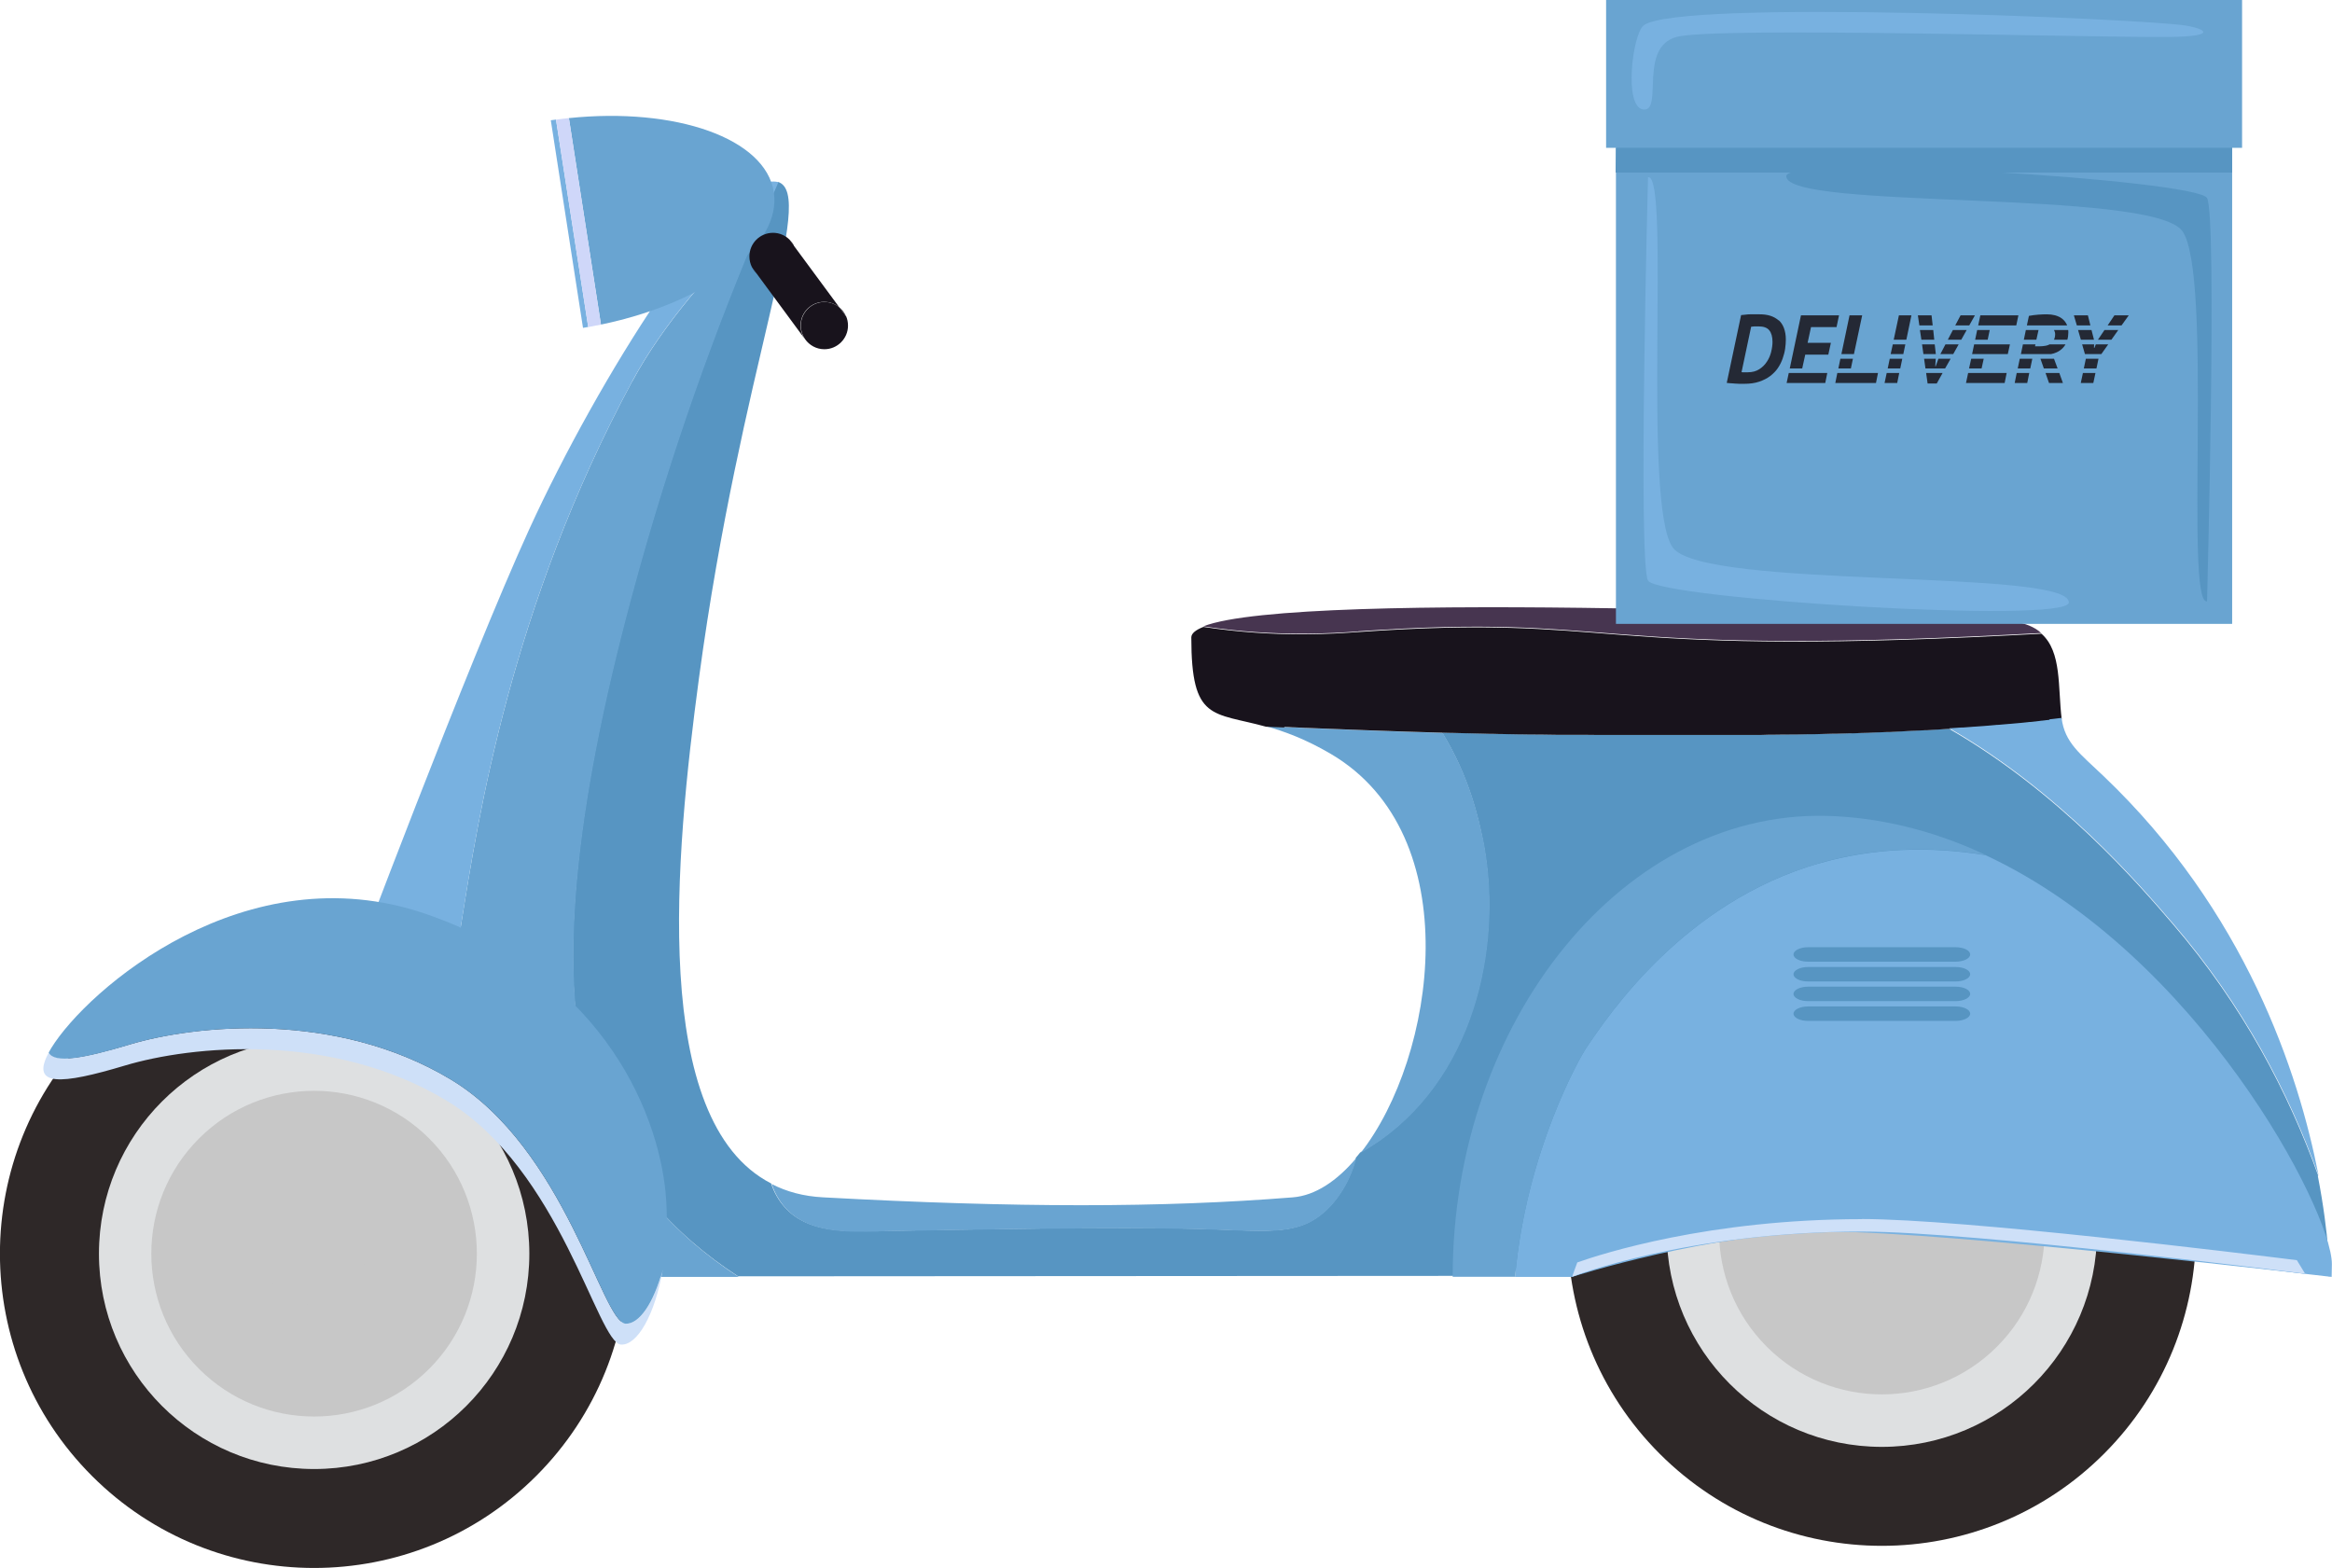 <svg width="116" height="78" viewBox="0 0 116 78" fill="none" xmlns="http://www.w3.org/2000/svg">
<g clip-path="url(#clip0_50_2)">
<path d="M115.32 58.497C113.837 54.388 111.595 50.053 108.066 45.949C106.397 44.004 102.447 39.41 96.951 36.251C96.929 36.251 96.901 36.251 96.878 36.251C96.743 36.262 96.609 36.268 96.474 36.279C96.418 36.279 96.361 36.285 96.305 36.29C96.153 36.301 95.996 36.307 95.844 36.318C95.816 36.318 95.783 36.318 95.754 36.318C95.569 36.33 95.389 36.341 95.204 36.346C95.148 36.346 95.091 36.346 95.041 36.352C94.906 36.358 94.766 36.363 94.631 36.374C94.569 36.374 94.507 36.38 94.445 36.386C94.293 36.391 94.142 36.403 93.99 36.408C93.951 36.408 93.912 36.408 93.867 36.408C93.675 36.414 93.49 36.425 93.299 36.431C93.248 36.431 93.192 36.431 93.136 36.436C92.996 36.436 92.855 36.448 92.709 36.453C92.641 36.453 92.58 36.453 92.512 36.459C92.361 36.459 92.215 36.47 92.063 36.476C92.018 36.476 91.973 36.476 91.922 36.476C91.731 36.481 91.535 36.487 91.344 36.493C91.287 36.493 91.231 36.493 91.175 36.493C91.034 36.493 90.894 36.498 90.748 36.504C90.675 36.504 90.607 36.504 90.534 36.509C90.394 36.509 90.253 36.515 90.107 36.521C90.051 36.521 89.989 36.521 89.933 36.521C89.742 36.521 89.551 36.532 89.354 36.532C89.293 36.532 89.231 36.532 89.163 36.532C89.023 36.532 88.882 36.538 88.742 36.538C88.669 36.538 88.596 36.538 88.523 36.538C88.382 36.538 88.242 36.538 88.101 36.543C88.04 36.543 87.978 36.543 87.916 36.543C87.725 36.543 87.528 36.549 87.332 36.554C87.264 36.554 87.202 36.554 87.135 36.554C87 36.554 86.859 36.554 86.725 36.554C86.64 36.554 86.562 36.554 86.477 36.554C86.348 36.554 86.219 36.554 86.09 36.554C86.017 36.554 85.944 36.554 85.871 36.554C85.68 36.554 85.489 36.554 85.297 36.554C85.224 36.554 85.157 36.554 85.084 36.554C84.949 36.554 84.82 36.554 84.685 36.554C84.601 36.554 84.516 36.554 84.432 36.554C84.308 36.554 84.185 36.554 84.061 36.554C83.977 36.554 83.893 36.554 83.808 36.554C83.623 36.554 83.432 36.554 83.246 36.554C83.168 36.554 83.084 36.554 83.005 36.554C82.881 36.554 82.763 36.554 82.64 36.554C82.544 36.554 82.449 36.554 82.353 36.554C82.241 36.554 82.134 36.554 82.022 36.554C81.926 36.554 81.836 36.554 81.741 36.554C81.583 36.554 81.42 36.554 81.263 36.554C81.151 36.554 81.038 36.554 80.926 36.554C80.819 36.554 80.707 36.554 80.6 36.554C80.499 36.554 80.398 36.554 80.296 36.554C80.201 36.554 80.1 36.554 80.004 36.554C79.897 36.554 79.796 36.554 79.69 36.554C79.594 36.554 79.499 36.554 79.403 36.554C79.212 36.554 79.021 36.554 78.83 36.549C78.746 36.549 78.661 36.549 78.577 36.549C78.465 36.549 78.352 36.549 78.24 36.549C78.156 36.549 78.071 36.549 77.987 36.549C77.869 36.549 77.757 36.549 77.639 36.549C77.577 36.549 77.515 36.549 77.459 36.549C77.223 36.549 76.992 36.543 76.756 36.538C76.695 36.538 76.633 36.538 76.577 36.538C76.453 36.538 76.324 36.538 76.2 36.532C76.138 36.532 76.071 36.532 76.009 36.532C75.88 36.532 75.756 36.532 75.627 36.526C75.588 36.526 75.548 36.526 75.509 36.526C75.251 36.526 74.986 36.515 74.728 36.509C74.683 36.509 74.638 36.509 74.599 36.509C74.469 36.509 74.346 36.504 74.217 36.498C74.16 36.498 74.104 36.498 74.048 36.498C73.913 36.498 73.784 36.493 73.649 36.487C73.638 36.487 73.627 36.487 73.615 36.487C73.301 36.481 72.992 36.47 72.683 36.465C72.537 36.465 72.396 36.459 72.25 36.453C72.222 36.453 72.194 36.453 72.166 36.453C72.02 36.453 71.879 36.448 71.733 36.442C73.104 38.651 73.559 40.838 73.728 41.642C74.75 46.578 73.548 53.229 68.631 56.715C68.305 56.946 67.98 57.148 67.654 57.333C67.586 57.423 67.513 57.508 67.446 57.586C67.182 58.643 66.597 59.655 65.816 60.324C64.445 61.499 62.939 61.213 59.54 61.123C55.584 61.016 48.184 61.156 43.677 61.235C42.036 61.263 40.171 61.319 39.036 60.054C38.727 59.712 38.502 59.307 38.356 58.868C32.315 55.759 33.58 42.587 34.771 33.715C36.861 18.21 40.66 9.653 38.693 9.046C36.299 14.426 33.596 21.437 31.349 29.831C28.573 40.203 27.601 48.788 29.438 54.348C30.821 58.531 33.551 61.438 36.715 63.489L72.228 63.467L104.672 60.336L115.882 63.495C115.882 63.495 115.882 61.516 115.292 58.48L115.32 58.497Z" fill="#5795C2"/>
<path d="M73.75 41.654C73.582 40.85 73.126 38.663 71.755 36.453C69.294 36.386 66.985 36.296 64.934 36.212C64.923 36.212 64.912 36.212 64.9 36.212C64.743 36.206 64.586 36.2 64.434 36.189C64.383 36.189 64.333 36.189 64.282 36.183C64.164 36.183 64.046 36.172 63.934 36.166C63.917 36.166 63.9 36.166 63.883 36.166C63.737 36.161 63.591 36.155 63.45 36.15C63.293 36.144 63.13 36.133 62.978 36.127C63.866 36.374 64.928 36.757 66.193 37.499C73.07 41.535 71.413 52.6 67.682 57.35C68.008 57.165 68.334 56.957 68.659 56.732C73.582 53.246 74.778 46.595 73.756 41.659L73.75 41.654Z" fill="#69A4D1"/>
<path d="M63.883 36.161C63.883 36.161 63.917 36.161 63.934 36.161C64.052 36.161 64.164 36.172 64.282 36.178C64.333 36.178 64.383 36.178 64.434 36.183C64.585 36.189 64.743 36.195 64.9 36.206C64.911 36.206 64.923 36.206 64.934 36.206C66.985 36.29 69.294 36.38 71.755 36.448C71.896 36.448 72.042 36.453 72.188 36.459C72.216 36.459 72.244 36.459 72.272 36.459C72.418 36.459 72.559 36.464 72.705 36.47C73.014 36.476 73.323 36.487 73.638 36.493C73.649 36.493 73.66 36.493 73.672 36.493C73.806 36.493 73.936 36.498 74.07 36.504C74.127 36.504 74.183 36.504 74.239 36.504C74.368 36.504 74.492 36.509 74.621 36.515C74.666 36.515 74.711 36.515 74.75 36.515C75.009 36.521 75.267 36.526 75.531 36.532C75.571 36.532 75.61 36.532 75.65 36.532C75.773 36.532 75.902 36.532 76.032 36.538C76.093 36.538 76.155 36.538 76.223 36.538C76.346 36.538 76.475 36.538 76.599 36.543C76.661 36.543 76.717 36.543 76.779 36.543C77.009 36.543 77.245 36.549 77.481 36.554C77.543 36.554 77.605 36.554 77.661 36.554C77.779 36.554 77.891 36.554 78.01 36.554C78.094 36.554 78.178 36.554 78.262 36.554C78.375 36.554 78.487 36.554 78.6 36.554C78.684 36.554 78.768 36.554 78.852 36.554C79.043 36.554 79.234 36.554 79.425 36.56C79.521 36.56 79.617 36.56 79.712 36.56C79.819 36.56 79.92 36.56 80.027 36.56C80.122 36.56 80.223 36.56 80.319 36.56C80.42 36.56 80.521 36.56 80.622 36.56C80.729 36.56 80.841 36.56 80.948 36.56C81.061 36.56 81.173 36.56 81.285 36.56C81.443 36.56 81.606 36.56 81.763 36.56C81.859 36.56 81.948 36.56 82.044 36.56C82.156 36.56 82.263 36.56 82.376 36.56C82.471 36.56 82.567 36.56 82.662 36.56C82.786 36.56 82.904 36.56 83.027 36.56C83.106 36.56 83.19 36.56 83.269 36.56C83.454 36.56 83.645 36.56 83.831 36.56C83.915 36.56 83.999 36.56 84.084 36.56C84.207 36.56 84.331 36.56 84.455 36.56C84.539 36.56 84.623 36.56 84.707 36.56C84.842 36.56 84.972 36.56 85.106 36.56C85.179 36.56 85.247 36.56 85.32 36.56C85.511 36.56 85.702 36.56 85.893 36.56C85.966 36.56 86.039 36.56 86.112 36.56C86.241 36.56 86.371 36.56 86.5 36.56C86.584 36.56 86.663 36.56 86.747 36.56C86.882 36.56 87.022 36.56 87.157 36.56C87.225 36.56 87.287 36.56 87.354 36.56C87.551 36.56 87.742 36.56 87.938 36.549C88 36.549 88.062 36.549 88.124 36.549C88.264 36.549 88.405 36.549 88.545 36.543C88.618 36.543 88.691 36.543 88.764 36.543C88.905 36.543 89.045 36.543 89.186 36.538C89.248 36.538 89.309 36.538 89.377 36.538C89.568 36.538 89.759 36.526 89.956 36.526C90.012 36.526 90.074 36.526 90.13 36.526C90.27 36.526 90.416 36.521 90.557 36.515C90.63 36.515 90.697 36.515 90.77 36.509C90.911 36.509 91.057 36.504 91.197 36.498C91.254 36.498 91.31 36.498 91.366 36.498C91.557 36.493 91.754 36.487 91.945 36.481C91.99 36.481 92.04 36.481 92.085 36.481C92.237 36.481 92.383 36.47 92.535 36.464C92.602 36.464 92.664 36.464 92.731 36.459C92.872 36.459 93.012 36.448 93.159 36.442C93.215 36.442 93.265 36.442 93.321 36.436C93.513 36.431 93.704 36.419 93.889 36.414C93.928 36.414 93.968 36.414 94.013 36.414C94.164 36.408 94.316 36.403 94.468 36.391C94.529 36.391 94.591 36.386 94.653 36.38C94.788 36.374 94.928 36.369 95.063 36.358C95.12 36.358 95.176 36.358 95.226 36.352C95.412 36.341 95.597 36.335 95.777 36.324C95.805 36.324 95.839 36.324 95.867 36.324C96.024 36.313 96.176 36.307 96.328 36.296C96.384 36.296 96.44 36.29 96.496 36.285C96.631 36.279 96.766 36.268 96.901 36.256C96.923 36.256 96.951 36.256 96.974 36.256C97.002 36.256 97.03 36.256 97.052 36.256C97.232 36.245 97.412 36.234 97.586 36.223C97.614 36.223 97.637 36.223 97.659 36.223C97.811 36.212 97.963 36.2 98.115 36.189C98.171 36.189 98.221 36.183 98.278 36.178C98.407 36.166 98.536 36.155 98.665 36.15C98.716 36.15 98.766 36.144 98.817 36.138C98.991 36.127 99.16 36.11 99.328 36.093C99.345 36.093 99.356 36.093 99.373 36.093C99.531 36.082 99.682 36.065 99.834 36.054C99.885 36.054 99.935 36.043 99.986 36.043C100.109 36.032 100.233 36.02 100.357 36.009C100.401 36.009 100.452 35.998 100.497 35.998C100.66 35.981 100.823 35.964 100.986 35.947C100.997 35.947 101.008 35.947 101.014 35.947C101.166 35.93 101.312 35.913 101.463 35.897C101.514 35.897 101.559 35.885 101.61 35.88C101.728 35.868 101.84 35.852 101.952 35.84C101.997 35.84 102.042 35.829 102.093 35.824C102.245 35.807 102.402 35.784 102.554 35.767C102.357 34.193 102.57 32.428 101.548 31.523C101.031 31.551 100.497 31.579 99.935 31.607C78.718 32.681 80.566 30.528 67.581 31.438C66.378 31.523 63.507 31.742 59.86 31.185C59.472 31.337 59.259 31.511 59.259 31.708C59.259 35.902 60.321 35.413 62.978 36.15C63.136 36.155 63.293 36.166 63.45 36.172C63.591 36.178 63.737 36.183 63.883 36.189V36.161Z" fill="#18131C"/>
<path d="M101.941 35.807C101.829 35.818 101.711 35.835 101.598 35.846C101.548 35.846 101.503 35.857 101.452 35.863C101.306 35.88 101.154 35.897 101.003 35.913C100.991 35.913 100.98 35.913 100.975 35.913C100.812 35.93 100.649 35.947 100.486 35.964C100.441 35.964 100.39 35.975 100.345 35.975C100.222 35.987 100.098 35.998 99.974 36.009C99.924 36.009 99.873 36.02 99.823 36.02C99.671 36.037 99.514 36.048 99.362 36.06C99.345 36.06 99.334 36.06 99.317 36.06C99.148 36.077 98.974 36.088 98.806 36.105C98.755 36.105 98.704 36.11 98.654 36.116C98.525 36.127 98.395 36.138 98.266 36.144C98.21 36.144 98.159 36.15 98.103 36.155C97.951 36.166 97.8 36.178 97.648 36.189C97.62 36.189 97.597 36.189 97.575 36.189C97.395 36.2 97.221 36.212 97.041 36.223C97.013 36.223 96.985 36.223 96.963 36.223C102.458 39.382 106.403 43.975 108.077 45.921C111.606 50.025 113.848 54.354 115.331 58.469C114.342 53.381 111.696 45.325 104.621 38.59C103.481 37.499 102.705 36.959 102.548 35.711C102.396 35.728 102.245 35.751 102.087 35.767C102.042 35.767 101.997 35.779 101.947 35.784L101.941 35.807Z" fill="#78B1E0"/>
<path d="M43.7 61.252C48.206 61.168 55.606 61.033 59.562 61.139C62.962 61.23 64.468 61.511 65.839 60.341C66.62 59.672 67.204 58.655 67.468 57.603C66.507 58.745 65.423 59.47 64.316 59.56C57.809 60.083 50.527 60.083 40.941 59.56C39.968 59.509 39.12 59.279 38.384 58.896C38.53 59.329 38.755 59.734 39.064 60.083C40.199 61.347 42.064 61.291 43.705 61.263L43.7 61.252Z" fill="#69A4D1"/>
<path d="M67.569 31.405C80.555 30.494 78.706 32.653 99.924 31.573C100.486 31.545 101.02 31.517 101.537 31.489C101.447 31.41 101.345 31.331 101.239 31.27C100.873 31.05 100.385 30.91 99.738 30.882C96.564 30.73 64.636 29.285 59.854 31.157C63.501 31.708 66.367 31.495 67.575 31.41L67.569 31.405Z" fill="#473550"/>
<path d="M31.45 18.963C25.398 30.207 23.785 40.653 22.926 46.067C22.448 49.08 22.173 51.548 21.982 53.595L31.248 63.518H36.743C33.58 61.466 30.849 58.559 29.466 54.376C27.623 48.81 28.601 40.231 31.377 29.859C33.372 22.392 35.732 16.028 37.912 10.929C35.383 13.403 32.99 16.113 31.45 18.974V18.963Z" fill="#69A4D1"/>
<path d="M38.468 9.029C35.956 9.029 29.775 18.789 26.325 26.328C23.257 33.035 17.385 48.67 17.385 48.67L21.982 53.595C22.173 51.548 22.448 49.08 22.926 46.067C23.785 40.653 25.392 30.207 31.45 18.963C32.989 16.107 35.383 13.392 37.912 10.918C38.187 10.283 38.457 9.659 38.721 9.063C38.648 9.04 38.564 9.029 38.468 9.029Z" fill="#78B1E0"/>
<path d="M26.673 73.418C32.776 67.312 32.776 57.413 26.673 51.307C20.57 45.201 10.676 45.201 4.574 51.307C-1.529 57.413 -1.529 67.312 4.574 73.418C10.676 79.523 20.57 79.523 26.673 73.418Z" fill="#2E2828"/>
<path d="M15.627 73.075C21.538 73.075 26.331 68.28 26.331 62.365C26.331 56.45 21.538 51.655 15.627 51.655C9.715 51.655 4.922 56.45 4.922 62.365C4.922 68.28 9.715 73.075 15.627 73.075Z" fill="#DEE0E1"/>
<path d="M21.349 68.091C24.511 64.927 24.511 59.797 21.349 56.634C18.187 53.47 13.06 53.47 9.898 56.634C6.736 59.797 6.736 64.927 9.898 68.091C13.06 71.254 18.187 71.254 21.349 68.091Z" fill="#C7C7C7"/>
<path d="M15.627 64.912C17.032 64.912 18.172 63.772 18.172 62.365C18.172 60.959 17.032 59.818 15.627 59.818C14.221 59.818 13.081 60.959 13.081 62.365C13.081 63.772 14.221 64.912 15.627 64.912Z" fill="#C7C7C7"/>
<path d="M104.658 72.317C110.76 66.211 110.76 56.312 104.658 50.206C98.555 44.1 88.661 44.1 82.558 50.206C76.456 56.312 76.456 66.211 82.558 72.317C88.661 78.422 98.555 78.422 104.658 72.317Z" fill="#2E2828"/>
<path d="M93.608 71.973C99.52 71.973 104.312 67.178 104.312 61.263C104.312 55.348 99.52 50.553 93.608 50.553C87.696 50.553 82.904 55.348 82.904 61.263C82.904 67.178 87.696 71.973 93.608 71.973Z" fill="#DEE0E1"/>
<path d="M99.334 66.99C102.496 63.826 102.496 58.697 99.334 55.533C96.172 52.369 91.045 52.369 87.883 55.533C84.721 58.697 84.721 63.826 87.883 66.99C91.045 70.153 96.172 70.153 99.334 66.99Z" fill="#C7C7C7"/>
<path d="M93.608 63.81C95.014 63.81 96.153 62.67 96.153 61.263C96.153 59.857 95.014 58.716 93.608 58.716C92.202 58.716 91.063 59.857 91.063 61.263C91.063 62.67 92.202 63.81 93.608 63.81Z" fill="#C7C7C7"/>
<path d="M31.118 65.84C29.95 65.778 28.123 57.12 22.415 53.69C16.711 50.267 9.738 50.969 6.439 51.959C4.158 52.645 2.708 52.898 2.433 52.347C1.483 54.078 3.046 53.955 6.215 53.004C9.513 52.015 16.486 51.307 22.19 54.736C27.899 58.16 29.719 66.823 30.894 66.885C31.703 66.925 32.574 65.412 32.967 63.158C32.523 64.822 31.798 65.879 31.124 65.84H31.118Z" fill="#CEE0F8"/>
<path d="M6.439 51.964C9.738 50.975 16.711 50.267 22.414 53.696C28.123 57.12 29.944 65.783 31.118 65.845C31.793 65.879 32.517 64.828 32.961 63.163C33.136 62.151 33.214 60.988 33.141 59.751C32.911 55.754 30.231 48.563 21.156 45.454C12.216 42.39 4.344 49.221 2.551 52.133C2.506 52.212 2.461 52.285 2.422 52.358C2.703 52.914 4.152 52.656 6.428 51.97L6.439 51.964Z" fill="#69A4D1"/>
<path d="M90.506 42.941C83.78 44.875 80.049 50.424 78.864 52.189C78.656 52.498 75.914 57.215 75.363 63.518H78.195C78.195 63.518 85.202 61.269 91.063 61.269C96.923 61.269 115.983 63.518 115.983 63.518C115.989 63.304 115.994 63.09 115.994 62.877C115.994 60.246 109.364 47.478 98.772 42.542C95.996 42.087 93.192 42.171 90.501 42.947L90.506 42.941Z" fill="#78B1E0"/>
<path d="M91.861 49.766C85.135 51.7 81.403 57.249 80.218 59.014C80.094 59.194 79.105 60.887 78.195 63.518C78.195 63.518 83.926 61.269 92.608 61.269C98.171 61.269 114.657 63.366 114.657 63.366C111.797 58.531 106.79 52.476 100.126 49.367C97.35 48.912 94.546 48.996 91.855 49.772L91.861 49.766Z" fill="#78B1E0"/>
<path d="M92.614 60.645C85.005 60.645 79.667 62.371 78.459 62.798C78.375 63.029 78.285 63.265 78.201 63.512C78.201 63.512 83.932 61.263 92.614 61.263C98.176 61.263 114.663 63.36 114.663 63.36C114.533 63.141 114.393 62.916 114.252 62.686C111.679 62.365 97.654 60.639 92.608 60.639L92.614 60.645Z" fill="#CEE0F8"/>
<path d="M72.261 63.489C72.261 63.489 72.261 63.506 72.261 63.512H75.368C75.919 57.21 78.661 52.498 78.869 52.184C80.055 50.418 83.786 44.869 90.512 42.935C93.203 42.16 96.007 42.075 98.783 42.531C96.474 41.451 93.973 40.743 91.31 40.602C80.802 40.029 72.261 50.846 72.261 63.484V63.489Z" fill="#69A4D1"/>
<path d="M27.399 5.987L29 16.309C29.084 16.298 29.169 16.281 29.259 16.265L27.657 5.948C27.573 5.959 27.488 5.971 27.399 5.982V5.987Z" fill="#78B1E0"/>
<path d="M38.491 9.552C38.075 6.881 33.619 5.324 28.298 5.875L29.893 16.146C35.13 15.061 38.906 12.222 38.491 9.552Z" fill="#69A4D1"/>
<path d="M27.657 5.954L29.259 16.27C29.472 16.231 29.686 16.191 29.893 16.146L28.298 5.875C28.084 5.897 27.871 5.92 27.651 5.954H27.657Z" fill="#CFD7F9"/>
<path d="M41.772 15.303L42.081 15.725C42.008 15.562 41.901 15.416 41.772 15.303Z" fill="#18131C"/>
<path d="M37.406 13.29C37.468 13.409 37.547 13.515 37.636 13.605L37.406 13.29Z" fill="#18131C"/>
<path d="M39.277 11.924L39.491 12.211C39.435 12.104 39.362 12.009 39.277 11.924Z" fill="#18131C"/>
<path d="M42.081 15.73L41.772 15.309C41.564 15.129 41.3 15.022 41.008 15.022C40.362 15.022 39.834 15.55 39.834 16.197C39.834 16.444 39.912 16.68 40.047 16.872C40.261 17.175 40.609 17.372 41.008 17.372C41.654 17.372 42.182 16.844 42.182 16.197C42.182 16.028 42.149 15.871 42.087 15.73H42.081Z" fill="#18131C"/>
<path d="M39.491 12.211L39.277 11.924C39.064 11.711 38.772 11.581 38.451 11.581C37.805 11.581 37.277 12.104 37.277 12.756C37.277 12.947 37.322 13.127 37.401 13.285L37.631 13.6L40.036 16.866C39.901 16.675 39.822 16.444 39.822 16.191C39.822 15.545 40.345 15.016 40.997 15.016C41.289 15.016 41.559 15.123 41.761 15.303L39.48 12.211H39.491Z" fill="#18131C"/>
<path d="M97.277 47.118H89.939C89.54 47.118 89.214 47.281 89.214 47.478C89.214 47.68 89.54 47.838 89.939 47.838H97.277C97.676 47.838 98.002 47.675 98.002 47.478C98.002 47.276 97.676 47.118 97.277 47.118Z" fill="#5795C2"/>
<path d="M97.277 48.102H89.939C89.54 48.102 89.214 48.265 89.214 48.462C89.214 48.664 89.54 48.822 89.939 48.822H97.277C97.676 48.822 98.002 48.659 98.002 48.462C98.002 48.26 97.676 48.102 97.277 48.102Z" fill="#5795C2"/>
<path d="M97.277 49.08H89.939C89.54 49.08 89.214 49.243 89.214 49.44C89.214 49.642 89.54 49.8 89.939 49.8H97.277C97.676 49.8 98.002 49.637 98.002 49.44C98.002 49.238 97.676 49.08 97.277 49.08Z" fill="#5795C2"/>
<path d="M97.277 50.064H89.939C89.54 50.064 89.214 50.227 89.214 50.424C89.214 50.626 89.54 50.784 89.939 50.784H97.277C97.676 50.784 98.002 50.621 98.002 50.424C98.002 50.222 97.676 50.064 97.277 50.064Z" fill="#5795C2"/>
<path d="M111.033 0.365H80.381V31.034H111.033V0.365Z" fill="#69A4D1"/>
<path d="M111.527 0H79.892V7.354H111.527V0Z" fill="#69A4D1"/>
<path d="M81.977 8.821C81.977 8.821 81.471 27.975 81.977 28.88C82.482 29.791 102.879 31.062 102.908 29.971C102.953 28.267 84.752 29.336 83.213 27.244C81.668 25.153 83.106 8.647 81.982 8.815L81.977 8.821Z" fill="#78B1E0"/>
<path d="M109.785 29.909C109.785 29.909 110.291 10.755 109.785 9.85C109.28 8.945 88.882 7.668 88.854 8.759C88.809 10.463 107.009 9.394 108.549 11.486C110.094 13.577 108.656 30.084 109.78 29.915L109.785 29.909Z" fill="#5795C2"/>
<path d="M81.752 1.271C83.381 -0.073 106.762 0.944 108.718 1.271C109.797 1.45 110.24 1.816 107.903 1.838C103.874 1.878 85.303 1.316 83.393 1.838C81.488 2.361 82.746 5.538 81.752 5.448C80.757 5.358 81.201 1.726 81.752 1.271Z" fill="#78B1E0"/>
<path d="M88.472 15.938C88.36 15.837 88.219 15.758 88.062 15.708C87.899 15.657 87.725 15.635 87.528 15.635C87.466 15.635 87.405 15.635 87.354 15.635C87.303 15.635 87.258 15.635 87.23 15.635C87.18 15.635 87.118 15.635 87.051 15.635C86.983 15.635 86.904 15.64 86.826 15.652C86.747 15.657 86.674 15.669 86.607 15.674L85.893 19.047C85.932 19.053 85.989 19.059 86.067 19.064C86.146 19.064 86.225 19.076 86.303 19.081C86.382 19.081 86.455 19.092 86.517 19.092C86.534 19.092 86.567 19.092 86.618 19.092C86.668 19.092 86.713 19.092 86.764 19.092C87.045 19.092 87.292 19.059 87.506 18.986C87.719 18.913 87.899 18.823 88.056 18.704C88.208 18.586 88.337 18.457 88.439 18.305C88.54 18.154 88.618 17.996 88.674 17.833C88.731 17.67 88.776 17.507 88.798 17.344C88.821 17.181 88.832 17.029 88.832 16.889C88.832 16.669 88.798 16.478 88.736 16.315C88.674 16.152 88.585 16.023 88.472 15.922V15.938ZM88.107 17.49C88.062 17.67 87.995 17.833 87.894 17.985C87.798 18.137 87.669 18.266 87.511 18.367C87.354 18.468 87.163 18.519 86.938 18.519H86.871C86.843 18.519 86.809 18.519 86.781 18.519C86.747 18.519 86.719 18.519 86.691 18.519C86.663 18.519 86.646 18.519 86.629 18.513L87.107 16.253C87.146 16.248 87.202 16.242 87.27 16.236C87.343 16.236 87.41 16.236 87.472 16.236C87.725 16.236 87.899 16.298 88.006 16.427C88.113 16.557 88.169 16.748 88.169 17.007C88.169 17.158 88.146 17.327 88.101 17.507L88.107 17.49Z" fill="#242935"/>
<path d="M89.798 17.642H90.945L91.074 17.052H89.916L90.085 16.27H91.355L91.478 15.685H90.209H89.585L89.028 18.328H89.647L89.798 17.642Z" fill="#242935"/>
<path d="M88.871 19.053H89.501H90.793L90.894 18.553H88.978L88.871 19.053Z" fill="#242935"/>
<path d="M92.63 15.685H92.001L91.596 17.614H92.22L92.63 15.685Z" fill="#242935"/>
<path d="M92.17 17.844H91.546L91.445 18.328H92.068L92.17 17.844Z" fill="#242935"/>
<path d="M91.293 19.053H91.917H93.316L93.417 18.553H91.394L91.293 19.053Z" fill="#242935"/>
<path d="M93.743 19.053H94.372L94.473 18.553H93.85L93.743 19.053Z" fill="#242935"/>
<path d="M94.777 17.13H94.153L94.046 17.614H94.676L94.777 17.13Z" fill="#242935"/>
<path d="M95.08 15.685H94.457L94.198 16.9H94.827L95.08 15.685Z" fill="#242935"/>
<path d="M94.001 17.844L93.9 18.328H94.524L94.625 17.844H94.001Z" fill="#242935"/>
<path d="M97.429 17.13H96.772L96.519 17.614H97.159L97.429 17.13Z" fill="#242935"/>
<path d="M98.238 15.685H97.525L97.26 16.186H97.957L98.238 15.685Z" fill="#242935"/>
<path d="M96.423 17.844L96.283 18.227H96.266L96.288 17.844H95.71L95.777 18.328H96.755L97.03 17.844H96.423Z" fill="#242935"/>
<path d="M96.294 17.614L96.238 17.13H95.608L95.676 17.614H96.294Z" fill="#242935"/>
<path d="M96.08 15.685H95.4L95.474 16.186H96.137L96.08 15.685Z" fill="#242935"/>
<path d="M97.558 16.9L97.828 16.416H97.142L96.889 16.9H97.558Z" fill="#242935"/>
<path d="M95.884 19.076H96.339L96.631 18.553H95.811L95.884 19.076Z" fill="#242935"/>
<path d="M96.165 16.416H95.502L95.575 16.9H96.215L96.165 16.416Z" fill="#242935"/>
<path d="M100.401 15.685H99.132H98.508L98.401 16.186H100.295L100.401 15.685Z" fill="#242935"/>
<path d="M98.873 16.9L98.974 16.416H98.35L98.249 16.9H98.873Z" fill="#242935"/>
<path d="M98.053 17.844L97.946 18.328H98.57L98.676 17.844H98.053Z" fill="#242935"/>
<path d="M97.794 19.053H98.418H99.716L99.817 18.553H97.901L97.794 19.053Z" fill="#242935"/>
<path d="M98.199 17.13L98.098 17.614H99.873L99.98 17.13H98.199Z" fill="#242935"/>
<path d="M101.756 17.198C101.666 17.215 101.576 17.226 101.48 17.226H101.227L101.25 17.13H100.626L100.525 17.614H102.02C102.115 17.597 102.211 17.569 102.306 17.524C102.419 17.473 102.514 17.406 102.604 17.316C102.66 17.26 102.705 17.198 102.745 17.13H101.952C101.896 17.164 101.829 17.186 101.761 17.198H101.756Z" fill="#242935"/>
<path d="M102.801 16.13C102.745 16.017 102.666 15.922 102.57 15.848C102.475 15.775 102.363 15.725 102.228 15.685C102.098 15.652 101.958 15.635 101.812 15.635C101.688 15.635 101.548 15.64 101.39 15.652C101.233 15.663 101.076 15.685 100.924 15.713L100.823 16.186H102.823C102.823 16.186 102.806 16.146 102.801 16.13Z" fill="#242935"/>
<path d="M101.295 16.9L101.402 16.416H100.772L100.671 16.9H101.295Z" fill="#242935"/>
<path d="M102.166 16.9H102.835C102.868 16.793 102.885 16.669 102.885 16.529C102.885 16.489 102.885 16.45 102.88 16.416H102.172C102.205 16.478 102.228 16.546 102.228 16.624C102.228 16.737 102.205 16.827 102.172 16.905L102.166 16.9Z" fill="#242935"/>
<path d="M101.497 17.844L101.666 18.328H102.351L102.171 17.844H101.497Z" fill="#242935"/>
<path d="M101.924 19.053H102.615L102.436 18.553H101.75L101.924 19.053Z" fill="#242935"/>
<path d="M100.216 19.053H100.84L100.941 18.553H100.317L100.216 19.053Z" fill="#242935"/>
<path d="M100.469 17.844L100.368 18.328H100.991L101.093 17.844H100.469Z" fill="#242935"/>
<path d="M104.683 16.416L104.357 16.9H105.026L105.369 16.416H104.683Z" fill="#242935"/>
<path d="M103.503 19.053H104.127L104.234 18.553H103.61L103.503 19.053Z" fill="#242935"/>
<path d="M103.857 15.685H103.16L103.307 16.186H103.981L103.857 15.685Z" fill="#242935"/>
<path d="M104.183 17.305H104.161L104.166 17.13H103.571L103.711 17.614H104.526L104.869 17.13H104.251L104.183 17.305Z" fill="#242935"/>
<path d="M103.655 18.328H104.284L104.385 17.844H103.756L103.655 18.328Z" fill="#242935"/>
<path d="M104.161 16.9L104.037 16.416H103.368L103.509 16.9H104.161Z" fill="#242935"/>
<path d="M105.891 15.685H105.178L104.841 16.186H105.532L105.891 15.685Z" fill="#242935"/>
<path d="M80.381 7.354H111.033V8.585H80.364L80.381 7.354Z" fill="#5795C2"/>
</g>
<defs>
<clipPath id="clip0_50_2">
<rect width="116" height="78" fill="white"/>
</clipPath>
</defs>
</svg>
